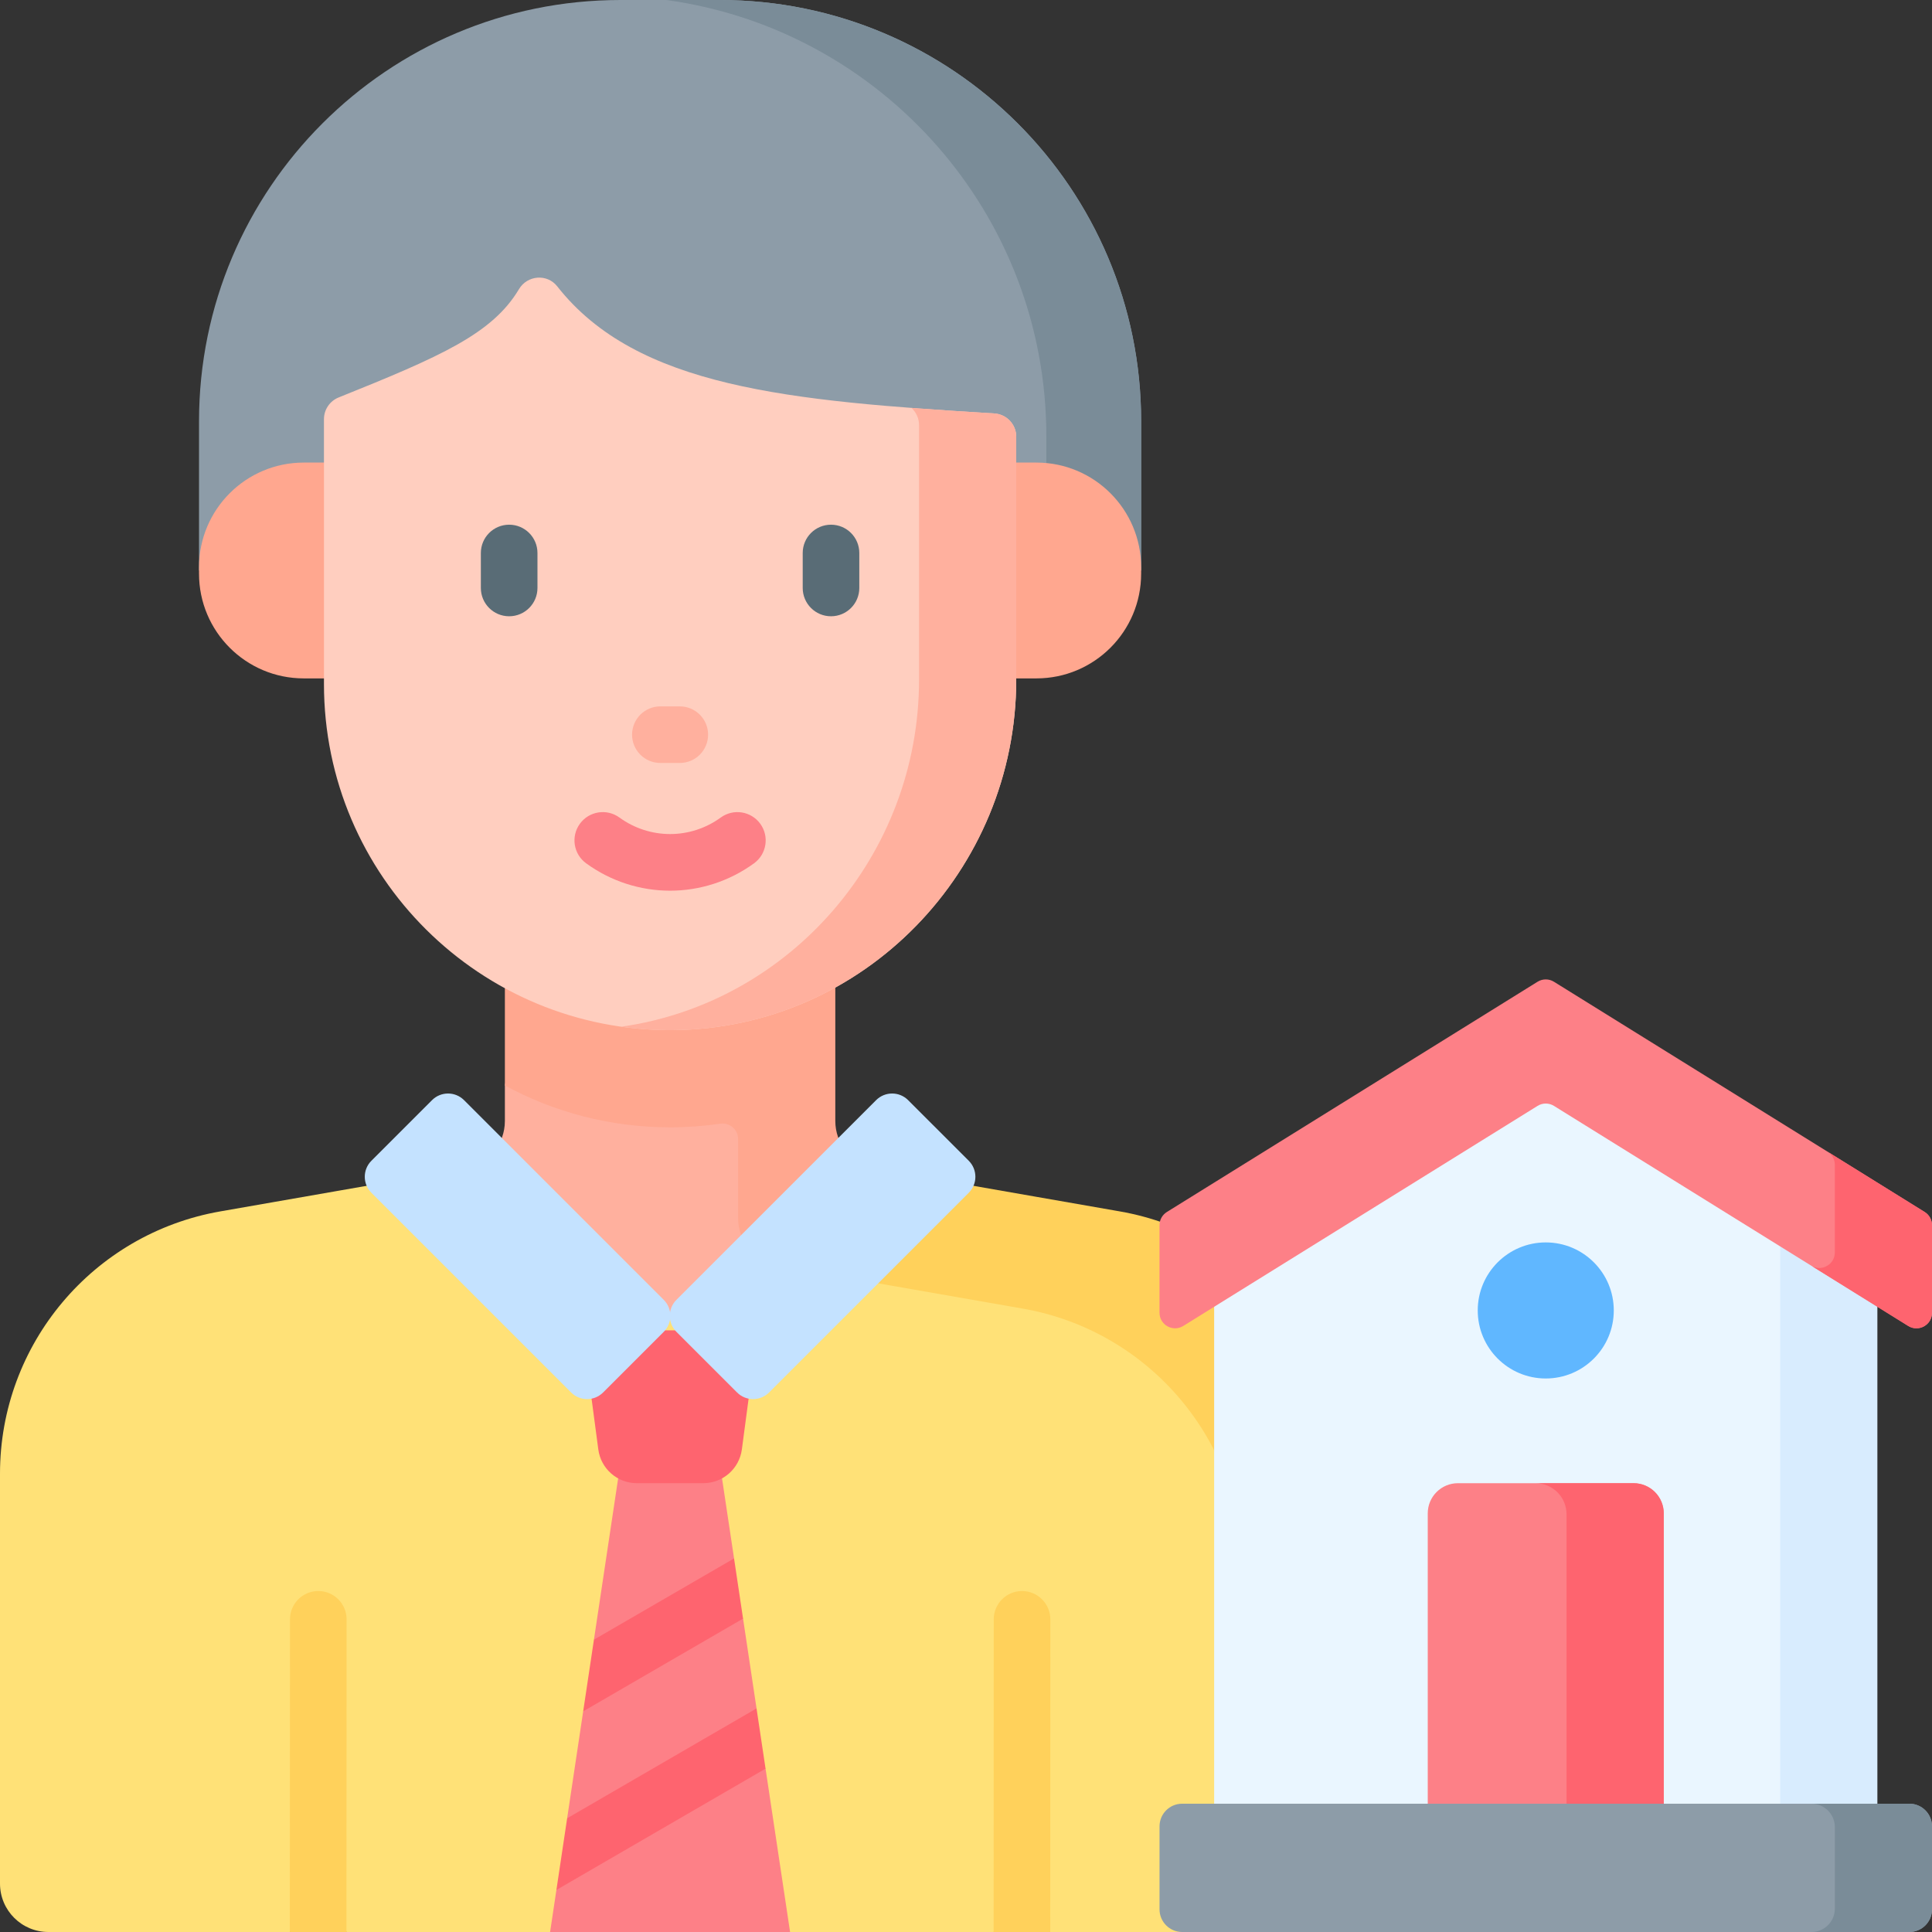 <svg width="110" height="110" viewBox="0 0 110 110" fill="none" xmlns="http://www.w3.org/2000/svg">
<rect x="0" y="0" width="110" height="110" fill="#333333" stroke="none"/>
<g clip-path="url(#clip0_1129_7598)">
<path d="M49.631 66.496C48.261 67.425 45.505 69.656 43.166 71.593C40.988 73.395 39.17 74.939 39.17 74.939L37.699 74.968C37.699 74.968 29.058 68.162 26.592 66.513C27.845 66.235 28.746 65.119 28.746 63.824V61.801L30.6 51.684L44.984 51.263L46.163 64.042C46.163 65.31 48.42 66.186 49.631 66.496Z" fill="#FFB09E"/>
<path d="M49.631 66.496C48.261 67.425 45.505 69.656 43.166 71.593C42.468 71.088 42.026 70.27 42.026 69.36V64.854C42.026 64.309 41.541 63.902 41.003 63.98C40.072 64.115 39.12 64.185 38.153 64.185C34.746 64.185 31.541 63.322 28.746 61.802V48.086H47.559V63.825C47.559 65.093 48.42 66.186 49.631 66.496Z" fill="#FFA78F"/>
<path d="M74.663 84.891L76.304 107.243C76.304 108.767 75.069 110 73.547 110H59.795L58.187 109.187L56.573 110H19.725L18.445 107.254L16.502 110H2.756C1.233 110 0 108.767 0 107.244V83.901C0 76.538 5.292 70.239 12.547 68.971L26.465 66.539C26.924 66.46 37.699 74.968 37.699 74.968L39.17 74.94C39.17 74.94 49.139 66.419 49.84 66.539L62.725 72.029C69.978 73.296 74.663 77.528 74.663 84.891Z" fill="#FFE177"/>
<path d="M76.303 83.901V107.244C76.303 108.767 75.07 110 73.547 110H68.014C69.537 110 70.769 108.767 70.769 107.244V89.434C70.769 82.07 65.478 75.772 58.225 74.505L44.305 72.073C43.878 71.998 43.486 71.827 43.157 71.586C46.018 69.218 49.44 66.471 49.838 66.54L63.758 68.972C71.011 70.238 76.303 76.537 76.303 83.901Z" fill="#FFD15B"/>
<path d="M64.972 32.481H11.331V23.99C11.331 10.741 22.072 0 35.321 0H40.982C54.231 0 64.972 10.741 64.972 23.99V32.481Z" fill="#8D9CA8"/>
<path d="M64.973 23.989V32.48H59.574V24.836C59.574 12.156 50.16 1.676 37.939 0H40.981C54.231 0 64.973 10.74 64.973 23.989Z" fill="#7A8C98"/>
<path d="M59.008 38.625H17.295C14.001 38.625 11.331 35.955 11.331 32.661V32.301C11.331 29.007 14.001 26.337 17.295 26.337H59.008C62.302 26.337 64.972 29.007 64.972 32.301V32.661C64.972 35.955 62.302 38.625 59.008 38.625Z" fill="#FFA78F"/>
<path d="M19.28 22.63C25.101 20.292 28.037 19.001 29.547 16.465C30.023 15.665 31.152 15.572 31.727 16.304C36.255 22.071 44.925 22.829 56.611 23.541C57.312 23.583 57.86 24.164 57.86 24.866V38.698C57.86 49.565 49.166 58.572 38.299 58.651C27.347 58.731 18.445 49.879 18.445 38.945V23.863C18.445 23.321 18.777 22.832 19.28 22.63Z" fill="#FFCEBF"/>
<path d="M57.86 24.866V38.697C57.86 49.564 49.166 58.572 38.299 58.652C37.307 58.659 36.333 58.592 35.382 58.455C44.996 57.087 52.327 48.677 52.327 38.697V24.204C52.327 23.819 52.16 23.47 51.895 23.226C53.407 23.341 54.98 23.441 56.611 23.541C57.313 23.582 57.86 24.165 57.86 24.866Z" fill="#FFB09E"/>
<path d="M44.984 110H31.32L31.679 107.607L33.165 104.816L32.291 103.525L33.204 97.436L34.646 94.559L33.816 93.356L35.61 81.406H40.694L41.794 88.731L41.371 90.86L42.307 92.157L43.074 97.27L42.604 99.491L43.587 100.699L44.984 110Z" fill="#FD8087"/>
<path d="M33.165 75.744H43.139L42.239 82.524C42.092 83.624 41.154 84.446 40.044 84.446H36.258C35.149 84.446 34.21 83.624 34.065 82.524L33.165 75.744Z" fill="#FE646F"/>
<path d="M55.157 66.089L51.705 62.638C51.202 62.134 50.386 62.134 49.882 62.638L38.513 74.007C38.01 74.51 38.01 75.326 38.513 75.83L41.965 79.281C42.468 79.785 43.284 79.785 43.788 79.281L55.157 67.912C55.66 67.409 55.66 66.592 55.157 66.089Z" fill="#C4E2FF"/>
<path d="M21.146 66.089L24.598 62.638C25.101 62.134 25.917 62.134 26.421 62.638L37.79 74.007C38.293 74.51 38.293 75.326 37.79 75.83L34.339 79.281C33.835 79.785 33.019 79.785 32.516 79.281L21.146 67.912C20.643 67.409 20.643 66.592 21.146 66.089Z" fill="#C4E2FF"/>
<path d="M106.889 104.096H69.129V70.147L88.009 58.888L106.889 70.147L105.32 86.769L106.889 104.096Z" fill="#EAF6FF"/>
<path d="M106.89 70.145V104.097H101.357V66.848L106.89 70.145Z" fill="#D8ECFE"/>
<path d="M93.008 84.447H83.009C82.059 84.447 81.29 85.216 81.29 86.165V105.566H94.727V86.165C94.727 85.216 93.958 84.447 93.008 84.447Z" fill="#FD8087"/>
<path d="M93.008 84.447H87.422C88.4 84.447 89.192 85.237 89.192 86.217V105.566H94.727V86.165C94.727 85.216 93.958 84.447 93.008 84.447Z" fill="#FE646F"/>
<path d="M110 103.984V108.711C110 109.422 109.422 110 108.711 110H67.308C66.595 110 66.019 109.422 66.019 108.711V103.984C66.019 103.273 66.595 102.695 67.308 102.695H108.711C109.422 102.695 110 103.273 110 103.984Z" fill="#8D9CA8"/>
<path d="M110 103.984V108.711C110 109.422 109.422 110 108.711 110H103.138C103.87 110 104.468 109.405 104.468 108.672V104.025C104.468 103.293 103.87 102.695 103.138 102.695H108.711C109.422 102.695 110 103.273 110 103.984Z" fill="#7A8C98"/>
<path d="M108.648 75.494L88.476 62.965C88.19 62.787 87.828 62.787 87.542 62.965L67.371 75.494C66.781 75.86 66.018 75.436 66.018 74.742V69.758C66.018 69.452 66.176 69.168 66.436 69.006L87.542 55.897C87.828 55.719 88.19 55.719 88.476 55.897L109.582 69.006C109.842 69.168 110 69.452 110 69.758V74.742C110 75.436 109.237 75.86 108.648 75.494Z" fill="#FD8087"/>
<path d="M88.009 78.485C90.148 78.485 91.882 76.751 91.882 74.611C91.882 72.472 90.148 70.738 88.009 70.738C85.87 70.738 84.136 72.472 84.136 74.611C84.136 76.751 85.87 78.485 88.009 78.485Z" fill="#60B7FF"/>
<path d="M110 69.758V74.742C110 75.436 109.237 75.861 108.646 75.494L103.172 72.093C103.752 72.398 104.468 71.979 104.468 71.307V66.322C104.468 66.017 104.309 65.734 104.051 65.57L109.581 69.006C109.841 69.167 110 69.453 110 69.758Z" fill="#FE646F"/>
<path d="M47.314 35.088C46.424 35.088 45.703 34.367 45.703 33.477V31.485C45.703 30.595 46.424 29.874 47.314 29.874C48.204 29.874 48.925 30.595 48.925 31.485V33.477C48.925 34.367 48.204 35.088 47.314 35.088Z" fill="#596C76"/>
<path d="M28.989 35.088C28.099 35.088 27.378 34.367 27.378 33.477V31.485C27.378 30.595 28.099 29.874 28.989 29.874C29.879 29.874 30.601 30.595 30.601 31.485V33.477C30.601 34.367 29.879 35.088 28.989 35.088Z" fill="#596C76"/>
<path d="M38.152 50.712C36.477 50.712 34.801 50.192 33.372 49.153C32.652 48.629 32.493 47.622 33.016 46.902C33.54 46.182 34.547 46.023 35.267 46.546C36.992 47.801 39.311 47.801 41.036 46.547C41.756 46.023 42.764 46.182 43.287 46.902C43.81 47.622 43.651 48.629 42.932 49.153C41.502 50.192 39.827 50.712 38.152 50.712Z" fill="#FD8087"/>
<path d="M38.705 43.44H37.598C36.708 43.44 35.987 42.719 35.987 41.829C35.987 40.939 36.708 40.218 37.598 40.218H38.705C39.595 40.218 40.316 40.939 40.316 41.829C40.316 42.719 39.595 43.44 38.705 43.44Z" fill="#FFB09E"/>
<path d="M59.802 92.198L59.795 110H56.573L56.579 92.198C56.579 91.309 57.301 90.587 58.19 90.587C58.635 90.587 59.039 90.767 59.329 91.059C59.621 91.352 59.802 91.753 59.802 92.198Z" fill="#FFD15B"/>
<path d="M19.733 92.198L19.725 110H16.502L16.511 92.198C16.511 91.306 17.233 90.587 18.122 90.587C18.567 90.587 18.971 90.767 19.261 91.059C19.553 91.352 19.733 91.753 19.733 92.198Z" fill="#FFD15B"/>
<path d="M43.587 100.699L31.679 107.607L32.291 103.525L43.074 97.27L43.587 100.699Z" fill="#FE646F"/>
<path d="M42.307 92.157L33.204 97.436L33.816 93.356L41.794 88.731L42.307 92.157Z" fill="#FE646F"/>
</g>
<defs>
<clipPath id="clip0_1129_7598">
<rect width="110" height="110" fill="white"/>
</clipPath>
</defs>
</svg>

